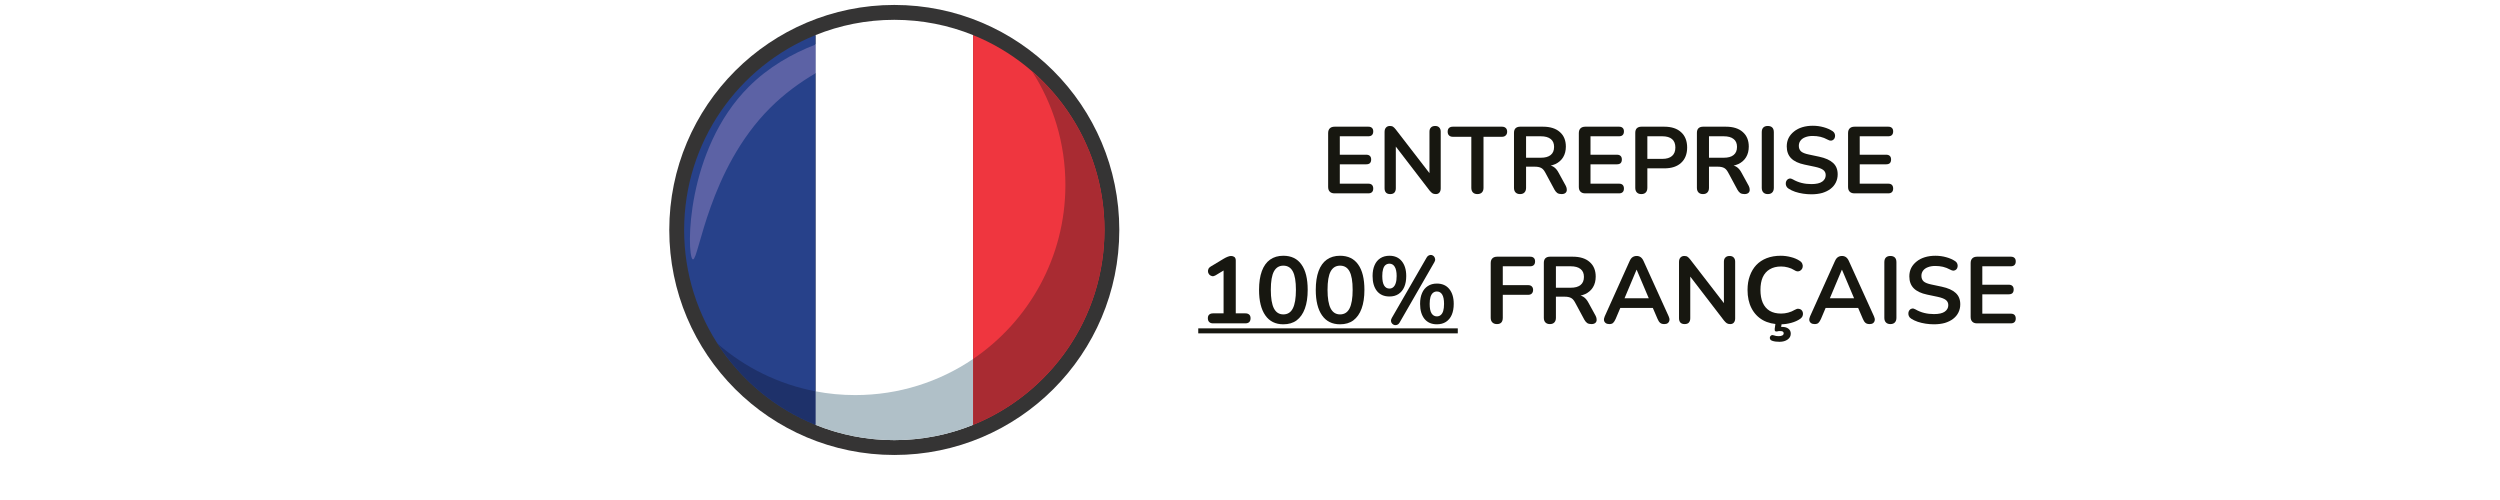 <svg version="1.2" preserveAspectRatio="xMidYMid meet" height="100" viewBox="0 0 375 75" zoomAndPan="magnify" width="500" xmlns:xlink="http://www.w3.org/1999/xlink" xmlns="http://www.w3.org/2000/svg"><defs><clipPath id="8e6e1cab15"><path d="M 100.383 0.734 L 167.883 0.734 L 167.883 68.234 L 100.383 68.234 Z M 100.383 0.734"></path></clipPath></defs><g id="48a7be1852"><rect style="fill:#ffffff;fill-opacity:1;stroke:none;" height="75" y="0" width="375" x="0"></rect><rect style="fill:#ffffff;fill-opacity:1;stroke:none;" height="75" y="0" width="375" x="0"></rect><g style="fill:#171710;fill-opacity:1;"><g transform="translate(198.127, 29.004)"><path d="M 2.062 0 C 1.75 0 1.508 -0.082 1.344 -0.25 C 1.176 -0.414 1.094 -0.656 1.094 -0.969 L 1.094 -9.031 C 1.094 -9.344 1.176 -9.582 1.344 -9.75 C 1.508 -9.914 1.75 -10 2.062 -10 L 7.125 -10 C 7.363 -10 7.547 -9.938 7.672 -9.812 C 7.797 -9.695 7.859 -9.523 7.859 -9.297 C 7.859 -9.055 7.797 -8.875 7.672 -8.75 C 7.547 -8.625 7.363 -8.562 7.125 -8.562 L 2.844 -8.562 L 2.844 -5.797 L 6.812 -5.797 C 7.051 -5.797 7.234 -5.734 7.359 -5.609 C 7.484 -5.492 7.547 -5.316 7.547 -5.078 C 7.547 -4.836 7.484 -4.656 7.359 -4.531 C 7.234 -4.414 7.051 -4.359 6.812 -4.359 L 2.844 -4.359 L 2.844 -1.453 L 7.125 -1.453 C 7.363 -1.453 7.547 -1.391 7.672 -1.266 C 7.797 -1.141 7.859 -0.957 7.859 -0.719 C 7.859 -0.488 7.797 -0.312 7.672 -0.188 C 7.547 -0.062 7.363 0 7.125 0 Z M 2.062 0" style="stroke:none"></path></g></g><g style="fill:#171710;fill-opacity:1;"><g transform="translate(206.592, 29.004)"><path d="M 1.938 0.109 C 1.664 0.109 1.457 0.035 1.312 -0.109 C 1.164 -0.266 1.094 -0.484 1.094 -0.766 L 1.094 -9.203 C 1.094 -9.492 1.164 -9.719 1.312 -9.875 C 1.457 -10.031 1.648 -10.109 1.891 -10.109 C 2.109 -10.109 2.27 -10.066 2.375 -9.984 C 2.488 -9.91 2.617 -9.781 2.766 -9.594 L 8.203 -2.547 L 7.828 -2.547 L 7.828 -9.25 C 7.828 -9.52 7.898 -9.727 8.047 -9.875 C 8.191 -10.031 8.406 -10.109 8.688 -10.109 C 8.957 -10.109 9.16 -10.031 9.297 -9.875 C 9.441 -9.727 9.516 -9.52 9.516 -9.25 L 9.516 -0.734 C 9.516 -0.473 9.445 -0.266 9.312 -0.109 C 9.188 0.035 9.008 0.109 8.781 0.109 C 8.562 0.109 8.391 0.066 8.266 -0.016 C 8.141 -0.098 8 -0.234 7.844 -0.422 L 2.422 -7.484 L 2.781 -7.484 L 2.781 -0.766 C 2.781 -0.484 2.707 -0.266 2.562 -0.109 C 2.426 0.035 2.219 0.109 1.938 0.109 Z M 1.938 0.109" style="stroke:none"></path></g></g><g style="fill:#171710;fill-opacity:1;"><g transform="translate(217.198, 29.004)"><path d="M 4.406 0.109 C 4.113 0.109 3.891 0.023 3.734 -0.141 C 3.578 -0.305 3.5 -0.535 3.5 -0.828 L 3.5 -8.484 L 0.734 -8.484 C 0.492 -8.484 0.301 -8.551 0.156 -8.688 C 0.02 -8.82 -0.047 -9.008 -0.047 -9.25 C -0.047 -9.5 0.02 -9.688 0.156 -9.812 C 0.301 -9.938 0.492 -10 0.734 -10 L 8.094 -10 C 8.332 -10 8.52 -9.938 8.656 -9.812 C 8.801 -9.688 8.875 -9.5 8.875 -9.25 C 8.875 -9.008 8.801 -8.82 8.656 -8.688 C 8.52 -8.551 8.332 -8.484 8.094 -8.484 L 5.328 -8.484 L 5.328 -0.828 C 5.328 -0.535 5.25 -0.305 5.094 -0.141 C 4.938 0.023 4.707 0.109 4.406 0.109 Z M 4.406 0.109" style="stroke:none"></path></g></g><g style="fill:#171710;fill-opacity:1;"><g transform="translate(226.004, 29.004)"><path d="M 2 0.109 C 1.707 0.109 1.484 0.023 1.328 -0.141 C 1.172 -0.305 1.094 -0.535 1.094 -0.828 L 1.094 -9.078 C 1.094 -9.379 1.172 -9.609 1.328 -9.766 C 1.492 -9.922 1.723 -10 2.016 -10 L 5.438 -10 C 6.531 -10 7.375 -9.734 7.969 -9.203 C 8.57 -8.68 8.875 -7.953 8.875 -7.016 C 8.875 -6.398 8.738 -5.867 8.469 -5.422 C 8.195 -4.973 7.805 -4.629 7.297 -4.391 C 6.785 -4.16 6.164 -4.047 5.438 -4.047 L 5.562 -4.25 L 6.031 -4.25 C 6.414 -4.25 6.754 -4.156 7.047 -3.969 C 7.336 -3.781 7.586 -3.484 7.797 -3.078 L 8.875 -1.109 C 8.977 -0.91 9.023 -0.711 9.016 -0.516 C 9.016 -0.328 8.945 -0.176 8.812 -0.062 C 8.676 0.051 8.484 0.109 8.234 0.109 C 7.973 0.109 7.758 0.055 7.594 -0.047 C 7.438 -0.16 7.297 -0.328 7.172 -0.547 L 5.75 -3.188 C 5.57 -3.508 5.367 -3.723 5.141 -3.828 C 4.91 -3.941 4.613 -4 4.25 -4 L 2.906 -4 L 2.906 -0.828 C 2.906 -0.535 2.828 -0.305 2.672 -0.141 C 2.523 0.023 2.301 0.109 2 0.109 Z M 2.906 -5.344 L 5.125 -5.344 C 5.77 -5.344 6.258 -5.477 6.594 -5.75 C 6.938 -6.02 7.109 -6.426 7.109 -6.969 C 7.109 -7.5 6.938 -7.895 6.594 -8.156 C 6.258 -8.426 5.77 -8.562 5.125 -8.562 L 2.906 -8.562 Z M 2.906 -5.344" style="stroke:none"></path></g></g><g style="fill:#171710;fill-opacity:1;"><g transform="translate(235.731, 29.004)"><path d="M 2.062 0 C 1.75 0 1.508 -0.082 1.344 -0.25 C 1.176 -0.414 1.094 -0.656 1.094 -0.969 L 1.094 -9.031 C 1.094 -9.344 1.176 -9.582 1.344 -9.75 C 1.508 -9.914 1.75 -10 2.062 -10 L 7.125 -10 C 7.363 -10 7.547 -9.938 7.672 -9.812 C 7.797 -9.695 7.859 -9.523 7.859 -9.297 C 7.859 -9.055 7.797 -8.875 7.672 -8.75 C 7.547 -8.625 7.363 -8.562 7.125 -8.562 L 2.844 -8.562 L 2.844 -5.797 L 6.812 -5.797 C 7.051 -5.797 7.234 -5.734 7.359 -5.609 C 7.484 -5.492 7.547 -5.316 7.547 -5.078 C 7.547 -4.836 7.484 -4.656 7.359 -4.531 C 7.234 -4.414 7.051 -4.359 6.812 -4.359 L 2.844 -4.359 L 2.844 -1.453 L 7.125 -1.453 C 7.363 -1.453 7.547 -1.391 7.672 -1.266 C 7.797 -1.141 7.859 -0.957 7.859 -0.719 C 7.859 -0.488 7.797 -0.312 7.672 -0.188 C 7.547 -0.062 7.363 0 7.125 0 Z M 2.062 0" style="stroke:none"></path></g></g><g style="fill:#171710;fill-opacity:1;"><g transform="translate(244.197, 29.004)"><path d="M 2 0.109 C 1.707 0.109 1.484 0.023 1.328 -0.141 C 1.172 -0.305 1.094 -0.535 1.094 -0.828 L 1.094 -9.078 C 1.094 -9.379 1.172 -9.609 1.328 -9.766 C 1.492 -9.922 1.723 -10 2.016 -10 L 5.438 -10 C 6.531 -10 7.375 -9.723 7.969 -9.172 C 8.57 -8.629 8.875 -7.863 8.875 -6.875 C 8.875 -5.895 8.57 -5.129 7.969 -4.578 C 7.375 -4.023 6.531 -3.75 5.438 -3.75 L 2.906 -3.75 L 2.906 -0.828 C 2.906 -0.535 2.828 -0.305 2.672 -0.141 C 2.523 0.023 2.301 0.109 2 0.109 Z M 2.906 -5.172 L 5.156 -5.172 C 5.789 -5.172 6.273 -5.316 6.609 -5.609 C 6.941 -5.898 7.109 -6.32 7.109 -6.875 C 7.109 -7.438 6.941 -7.859 6.609 -8.141 C 6.273 -8.422 5.789 -8.562 5.156 -8.562 L 2.906 -8.562 Z M 2.906 -5.172" style="stroke:none"></path></g></g><g style="fill:#171710;fill-opacity:1;"><g transform="translate(253.442, 29.004)"><path d="M 2 0.109 C 1.707 0.109 1.484 0.023 1.328 -0.141 C 1.172 -0.305 1.094 -0.535 1.094 -0.828 L 1.094 -9.078 C 1.094 -9.379 1.172 -9.609 1.328 -9.766 C 1.492 -9.922 1.723 -10 2.016 -10 L 5.438 -10 C 6.531 -10 7.375 -9.734 7.969 -9.203 C 8.57 -8.68 8.875 -7.953 8.875 -7.016 C 8.875 -6.398 8.738 -5.867 8.469 -5.422 C 8.195 -4.973 7.805 -4.629 7.297 -4.391 C 6.785 -4.16 6.164 -4.047 5.438 -4.047 L 5.562 -4.25 L 6.031 -4.25 C 6.414 -4.25 6.754 -4.156 7.047 -3.969 C 7.336 -3.781 7.586 -3.484 7.797 -3.078 L 8.875 -1.109 C 8.977 -0.91 9.023 -0.711 9.016 -0.516 C 9.016 -0.328 8.945 -0.176 8.812 -0.062 C 8.676 0.051 8.484 0.109 8.234 0.109 C 7.973 0.109 7.758 0.055 7.594 -0.047 C 7.438 -0.16 7.297 -0.328 7.172 -0.547 L 5.75 -3.188 C 5.57 -3.508 5.367 -3.723 5.141 -3.828 C 4.91 -3.941 4.613 -4 4.25 -4 L 2.906 -4 L 2.906 -0.828 C 2.906 -0.535 2.828 -0.305 2.672 -0.141 C 2.523 0.023 2.301 0.109 2 0.109 Z M 2.906 -5.344 L 5.125 -5.344 C 5.77 -5.344 6.258 -5.477 6.594 -5.75 C 6.938 -6.02 7.109 -6.426 7.109 -6.969 C 7.109 -7.5 6.938 -7.895 6.594 -8.156 C 6.258 -8.426 5.77 -8.562 5.125 -8.562 L 2.906 -8.562 Z M 2.906 -5.344" style="stroke:none"></path></g></g><g style="fill:#171710;fill-opacity:1;"><g transform="translate(263.169, 29.004)"><path d="M 2 0.109 C 1.707 0.109 1.484 0.023 1.328 -0.141 C 1.172 -0.305 1.094 -0.535 1.094 -0.828 L 1.094 -9.172 C 1.094 -9.484 1.172 -9.719 1.328 -9.875 C 1.484 -10.031 1.707 -10.109 2 -10.109 C 2.289 -10.109 2.516 -10.031 2.672 -9.875 C 2.828 -9.719 2.906 -9.484 2.906 -9.172 L 2.906 -0.828 C 2.906 -0.535 2.828 -0.305 2.672 -0.141 C 2.523 0.023 2.301 0.109 2 0.109 Z M 2 0.109" style="stroke:none"></path></g></g><g style="fill:#171710;fill-opacity:1;"><g transform="translate(267.168, 29.004)"><path d="M 4.547 0.141 C 4.129 0.141 3.711 0.109 3.297 0.047 C 2.879 -0.016 2.484 -0.109 2.109 -0.234 C 1.742 -0.359 1.414 -0.516 1.125 -0.703 C 0.945 -0.816 0.828 -0.953 0.766 -1.109 C 0.703 -1.273 0.68 -1.438 0.703 -1.594 C 0.723 -1.75 0.781 -1.883 0.875 -2 C 0.977 -2.125 1.102 -2.195 1.25 -2.219 C 1.406 -2.25 1.578 -2.207 1.766 -2.094 C 2.18 -1.852 2.617 -1.676 3.078 -1.562 C 3.547 -1.445 4.035 -1.391 4.547 -1.391 C 5.285 -1.391 5.828 -1.516 6.172 -1.766 C 6.516 -2.016 6.688 -2.336 6.688 -2.734 C 6.688 -3.066 6.562 -3.328 6.312 -3.516 C 6.07 -3.703 5.66 -3.859 5.078 -3.984 L 3.516 -4.312 C 2.617 -4.5 1.945 -4.816 1.5 -5.266 C 1.062 -5.711 0.844 -6.305 0.844 -7.047 C 0.844 -7.516 0.938 -7.938 1.125 -8.312 C 1.32 -8.688 1.594 -9.008 1.938 -9.281 C 2.281 -9.562 2.691 -9.773 3.172 -9.922 C 3.648 -10.066 4.176 -10.141 4.75 -10.141 C 5.32 -10.141 5.863 -10.066 6.375 -9.922 C 6.883 -9.785 7.344 -9.582 7.75 -9.312 C 7.895 -9.207 7.992 -9.078 8.047 -8.922 C 8.098 -8.773 8.109 -8.625 8.078 -8.469 C 8.055 -8.32 7.992 -8.195 7.891 -8.094 C 7.785 -7.988 7.656 -7.926 7.5 -7.906 C 7.344 -7.895 7.164 -7.945 6.969 -8.062 C 6.613 -8.258 6.254 -8.398 5.891 -8.484 C 5.535 -8.566 5.148 -8.609 4.734 -8.609 C 4.305 -8.609 3.938 -8.547 3.625 -8.422 C 3.312 -8.305 3.07 -8.133 2.906 -7.906 C 2.738 -7.688 2.656 -7.426 2.656 -7.125 C 2.656 -6.781 2.766 -6.504 2.984 -6.297 C 3.211 -6.098 3.602 -5.941 4.156 -5.828 L 5.703 -5.5 C 6.641 -5.301 7.336 -4.988 7.797 -4.562 C 8.254 -4.145 8.484 -3.578 8.484 -2.859 C 8.484 -2.41 8.391 -2 8.203 -1.625 C 8.023 -1.258 7.758 -0.941 7.406 -0.672 C 7.062 -0.41 6.648 -0.207 6.172 -0.062 C 5.691 0.07 5.148 0.141 4.547 0.141 Z M 4.547 0.141" style="stroke:none"></path></g></g><g style="fill:#171710;fill-opacity:1;"><g transform="translate(276.115, 29.004)"><path d="M 2.062 0 C 1.75 0 1.508 -0.082 1.344 -0.25 C 1.176 -0.414 1.094 -0.656 1.094 -0.969 L 1.094 -9.031 C 1.094 -9.344 1.176 -9.582 1.344 -9.75 C 1.508 -9.914 1.75 -10 2.062 -10 L 7.125 -10 C 7.363 -10 7.547 -9.938 7.672 -9.812 C 7.797 -9.695 7.859 -9.523 7.859 -9.297 C 7.859 -9.055 7.797 -8.875 7.672 -8.75 C 7.547 -8.625 7.363 -8.562 7.125 -8.562 L 2.844 -8.562 L 2.844 -5.797 L 6.812 -5.797 C 7.051 -5.797 7.234 -5.734 7.359 -5.609 C 7.484 -5.492 7.547 -5.316 7.547 -5.078 C 7.547 -4.836 7.484 -4.656 7.359 -4.531 C 7.234 -4.414 7.051 -4.359 6.812 -4.359 L 2.844 -4.359 L 2.844 -1.453 L 7.125 -1.453 C 7.363 -1.453 7.547 -1.391 7.672 -1.266 C 7.797 -1.141 7.859 -0.957 7.859 -0.719 C 7.859 -0.488 7.797 -0.312 7.672 -0.188 C 7.547 -0.062 7.363 0 7.125 0 Z M 2.062 0" style="stroke:none"></path></g></g><g style="fill:#171710;fill-opacity:1;"><g transform="translate(284.588, 29.004)"><path d="" style="stroke:none"></path></g></g><path d="M 179.738 49.254 L 218.668 49.254 L 218.668 50.004 L 179.738 50.004 Z M 179.738 49.254" style="stroke:none;fill-rule:nonzero;fill:#171710;fill-opacity:1;"></path><g style="fill:#171710;fill-opacity:1;"><g transform="translate(179.74, 48.504)"><path d="M 2.219 0 C 1.969 0 1.773 -0.066 1.641 -0.203 C 1.504 -0.336 1.438 -0.523 1.438 -0.766 C 1.438 -1.016 1.504 -1.195 1.641 -1.312 C 1.773 -1.438 1.969 -1.5 2.219 -1.5 L 3.797 -1.5 L 3.797 -8.469 L 4.688 -8.469 L 2.594 -7.203 C 2.414 -7.098 2.25 -7.055 2.094 -7.078 C 1.938 -7.109 1.801 -7.176 1.688 -7.281 C 1.582 -7.395 1.508 -7.523 1.469 -7.672 C 1.438 -7.828 1.453 -7.984 1.516 -8.141 C 1.578 -8.297 1.695 -8.426 1.875 -8.531 L 3.828 -9.703 C 4.016 -9.816 4.203 -9.91 4.391 -9.984 C 4.586 -10.066 4.766 -10.109 4.922 -10.109 C 5.117 -10.109 5.285 -10.055 5.422 -9.953 C 5.555 -9.848 5.625 -9.672 5.625 -9.422 L 5.625 -1.5 L 7.062 -1.5 C 7.312 -1.5 7.504 -1.438 7.641 -1.312 C 7.773 -1.195 7.844 -1.016 7.844 -0.766 C 7.844 -0.516 7.773 -0.32 7.641 -0.188 C 7.504 -0.062 7.312 0 7.062 0 Z M 2.219 0" style="stroke:none"></path></g></g><g style="fill:#171710;fill-opacity:1;"><g transform="translate(188.248, 48.504)"><path d="M 4.25 0.141 C 3.07 0.141 2.172 -0.305 1.547 -1.203 C 0.922 -2.098 0.609 -3.367 0.609 -5.016 C 0.609 -6.141 0.75 -7.082 1.031 -7.844 C 1.312 -8.602 1.723 -9.176 2.266 -9.562 C 2.805 -9.945 3.469 -10.141 4.25 -10.141 C 5.445 -10.141 6.352 -9.703 6.969 -8.828 C 7.594 -7.961 7.906 -6.695 7.906 -5.031 C 7.906 -3.926 7.766 -2.988 7.484 -2.219 C 7.203 -1.445 6.789 -0.859 6.25 -0.453 C 5.719 -0.055 5.051 0.141 4.25 0.141 Z M 4.25 -1.344 C 4.895 -1.344 5.367 -1.641 5.672 -2.234 C 5.984 -2.836 6.141 -3.77 6.141 -5.031 C 6.141 -6.301 5.984 -7.223 5.672 -7.797 C 5.367 -8.367 4.895 -8.656 4.25 -8.656 C 3.625 -8.656 3.156 -8.367 2.844 -7.797 C 2.531 -7.223 2.375 -6.301 2.375 -5.031 C 2.375 -3.77 2.531 -2.836 2.844 -2.234 C 3.156 -1.641 3.625 -1.344 4.25 -1.344 Z M 4.25 -1.344" style="stroke:none"></path></g></g><g style="fill:#171710;fill-opacity:1;"><g transform="translate(196.756, 48.504)"><path d="M 4.25 0.141 C 3.07 0.141 2.172 -0.305 1.547 -1.203 C 0.922 -2.098 0.609 -3.367 0.609 -5.016 C 0.609 -6.141 0.75 -7.082 1.031 -7.844 C 1.312 -8.602 1.723 -9.176 2.266 -9.562 C 2.805 -9.945 3.469 -10.141 4.25 -10.141 C 5.445 -10.141 6.352 -9.703 6.969 -8.828 C 7.594 -7.961 7.906 -6.695 7.906 -5.031 C 7.906 -3.926 7.766 -2.988 7.484 -2.219 C 7.203 -1.445 6.789 -0.859 6.25 -0.453 C 5.719 -0.055 5.051 0.141 4.25 0.141 Z M 4.25 -1.344 C 4.895 -1.344 5.367 -1.641 5.672 -2.234 C 5.984 -2.836 6.141 -3.77 6.141 -5.031 C 6.141 -6.301 5.984 -7.223 5.672 -7.797 C 5.367 -8.367 4.895 -8.656 4.25 -8.656 C 3.625 -8.656 3.156 -8.367 2.844 -7.797 C 2.531 -7.223 2.375 -6.301 2.375 -5.031 C 2.375 -3.77 2.531 -2.836 2.844 -2.234 C 3.156 -1.641 3.625 -1.344 4.25 -1.344 Z M 4.25 -1.344" style="stroke:none"></path></g></g><g style="fill:#171710;fill-opacity:1;"><g transform="translate(205.263, 48.504)"><path d="M 4.672 -0.109 C 4.578 0.055 4.457 0.164 4.312 0.219 C 4.176 0.27 4.039 0.281 3.906 0.25 C 3.77 0.219 3.656 0.148 3.562 0.047 C 3.469 -0.047 3.41 -0.164 3.391 -0.312 C 3.367 -0.469 3.406 -0.629 3.5 -0.797 L 8.734 -9.875 C 8.828 -10.039 8.941 -10.148 9.078 -10.203 C 9.223 -10.266 9.359 -10.281 9.484 -10.25 C 9.617 -10.219 9.734 -10.148 9.828 -10.047 C 9.922 -9.941 9.977 -9.816 10 -9.672 C 10.031 -9.523 10 -9.367 9.906 -9.203 Z M 3.156 -4.031 C 2.352 -4.031 1.727 -4.301 1.281 -4.844 C 0.844 -5.395 0.625 -6.145 0.625 -7.094 C 0.625 -7.727 0.723 -8.27 0.922 -8.719 C 1.117 -9.176 1.406 -9.523 1.781 -9.766 C 2.164 -10.016 2.625 -10.141 3.156 -10.141 C 3.945 -10.141 4.562 -9.867 5 -9.328 C 5.445 -8.785 5.672 -8.039 5.672 -7.094 C 5.672 -6.457 5.57 -5.91 5.375 -5.453 C 5.176 -4.992 4.883 -4.641 4.5 -4.391 C 4.125 -4.148 3.676 -4.031 3.156 -4.031 Z M 3.156 -5.219 C 3.375 -5.219 3.562 -5.285 3.719 -5.422 C 3.883 -5.555 4.008 -5.758 4.094 -6.031 C 4.188 -6.312 4.234 -6.664 4.234 -7.094 C 4.234 -7.727 4.133 -8.195 3.938 -8.5 C 3.75 -8.801 3.488 -8.953 3.156 -8.953 C 2.926 -8.953 2.727 -8.883 2.562 -8.75 C 2.406 -8.625 2.285 -8.422 2.203 -8.141 C 2.117 -7.867 2.078 -7.52 2.078 -7.094 C 2.078 -6.445 2.172 -5.973 2.359 -5.672 C 2.547 -5.367 2.812 -5.219 3.156 -5.219 Z M 10.266 0.141 C 9.473 0.141 8.852 -0.129 8.406 -0.672 C 7.969 -1.223 7.75 -1.973 7.75 -2.922 C 7.75 -3.555 7.848 -4.098 8.047 -4.547 C 8.242 -5.004 8.531 -5.352 8.906 -5.594 C 9.289 -5.844 9.742 -5.969 10.266 -5.969 C 11.066 -5.969 11.688 -5.695 12.125 -5.156 C 12.57 -4.613 12.797 -3.867 12.797 -2.922 C 12.797 -2.285 12.695 -1.738 12.5 -1.281 C 12.301 -0.82 12.008 -0.469 11.625 -0.219 C 11.25 0.02 10.797 0.141 10.266 0.141 Z M 10.266 -1.047 C 10.492 -1.047 10.688 -1.113 10.844 -1.25 C 11.008 -1.383 11.133 -1.586 11.219 -1.859 C 11.301 -2.141 11.344 -2.492 11.344 -2.922 C 11.344 -3.555 11.25 -4.023 11.062 -4.328 C 10.875 -4.629 10.609 -4.781 10.266 -4.781 C 10.047 -4.781 9.852 -4.711 9.688 -4.578 C 9.531 -4.453 9.406 -4.25 9.312 -3.969 C 9.227 -3.695 9.188 -3.348 9.188 -2.922 C 9.188 -2.273 9.281 -1.801 9.469 -1.5 C 9.664 -1.195 9.93 -1.047 10.266 -1.047 Z M 10.266 -1.047" style="stroke:none"></path></g></g><g style="fill:#171710;fill-opacity:1;"><g transform="translate(218.67, 48.504)"><path d="" style="stroke:none"></path></g></g><g style="fill:#171710;fill-opacity:1;"><g transform="translate(222.512, 48.504)"><path d="M 2.031 0.109 C 1.738 0.109 1.508 0.023 1.344 -0.141 C 1.176 -0.305 1.094 -0.539 1.094 -0.844 L 1.094 -9.031 C 1.094 -9.344 1.176 -9.582 1.344 -9.75 C 1.508 -9.914 1.75 -10 2.062 -10 L 7.016 -10 C 7.254 -10 7.438 -9.938 7.562 -9.812 C 7.688 -9.695 7.75 -9.523 7.75 -9.297 C 7.75 -9.055 7.688 -8.875 7.562 -8.75 C 7.438 -8.625 7.254 -8.562 7.016 -8.562 L 2.906 -8.562 L 2.906 -5.734 L 6.703 -5.734 C 6.941 -5.734 7.125 -5.672 7.25 -5.547 C 7.383 -5.422 7.453 -5.242 7.453 -5.016 C 7.453 -4.785 7.383 -4.602 7.25 -4.469 C 7.125 -4.344 6.941 -4.281 6.703 -4.281 L 2.906 -4.281 L 2.906 -0.844 C 2.906 -0.207 2.613 0.109 2.031 0.109 Z M 2.031 0.109" style="stroke:none"></path></g></g><g style="fill:#171710;fill-opacity:1;"><g transform="translate(230.481, 48.504)"><path d="M 2 0.109 C 1.707 0.109 1.484 0.023 1.328 -0.141 C 1.172 -0.305 1.094 -0.535 1.094 -0.828 L 1.094 -9.078 C 1.094 -9.379 1.172 -9.609 1.328 -9.766 C 1.492 -9.922 1.723 -10 2.016 -10 L 5.438 -10 C 6.531 -10 7.375 -9.734 7.969 -9.203 C 8.57 -8.68 8.875 -7.953 8.875 -7.016 C 8.875 -6.398 8.738 -5.867 8.469 -5.422 C 8.195 -4.973 7.805 -4.629 7.297 -4.391 C 6.785 -4.16 6.164 -4.047 5.438 -4.047 L 5.562 -4.25 L 6.031 -4.25 C 6.414 -4.25 6.754 -4.156 7.047 -3.969 C 7.336 -3.781 7.586 -3.484 7.797 -3.078 L 8.875 -1.109 C 8.977 -0.91 9.023 -0.711 9.016 -0.516 C 9.016 -0.328 8.945 -0.176 8.812 -0.062 C 8.676 0.051 8.484 0.109 8.234 0.109 C 7.973 0.109 7.758 0.055 7.594 -0.047 C 7.438 -0.16 7.297 -0.328 7.172 -0.547 L 5.75 -3.188 C 5.57 -3.508 5.367 -3.723 5.141 -3.828 C 4.91 -3.941 4.613 -4 4.25 -4 L 2.906 -4 L 2.906 -0.828 C 2.906 -0.535 2.828 -0.305 2.672 -0.141 C 2.523 0.023 2.301 0.109 2 0.109 Z M 2.906 -5.344 L 5.125 -5.344 C 5.77 -5.344 6.258 -5.477 6.594 -5.75 C 6.938 -6.02 7.109 -6.426 7.109 -6.969 C 7.109 -7.5 6.938 -7.895 6.594 -8.156 C 6.258 -8.426 5.77 -8.562 5.125 -8.562 L 2.906 -8.562 Z M 2.906 -5.344" style="stroke:none"></path></g></g><g style="fill:#171710;fill-opacity:1;"><g transform="translate(240.209, 48.504)"><path d="M 1.188 0.109 C 0.957 0.109 0.773 0.055 0.641 -0.047 C 0.504 -0.148 0.422 -0.285 0.391 -0.453 C 0.367 -0.629 0.406 -0.828 0.5 -1.047 L 4.234 -9.344 C 4.359 -9.625 4.508 -9.82 4.688 -9.938 C 4.863 -10.051 5.066 -10.109 5.297 -10.109 C 5.516 -10.109 5.707 -10.051 5.875 -9.938 C 6.051 -9.82 6.203 -9.625 6.328 -9.344 L 10.094 -1.047 C 10.195 -0.828 10.234 -0.629 10.203 -0.453 C 10.172 -0.273 10.086 -0.133 9.953 -0.031 C 9.828 0.062 9.656 0.109 9.438 0.109 C 9.164 0.109 8.957 0.047 8.812 -0.078 C 8.664 -0.203 8.535 -0.398 8.422 -0.672 L 7.5 -2.812 L 8.266 -2.312 L 2.281 -2.312 L 3.047 -2.812 L 2.141 -0.672 C 2.016 -0.391 1.883 -0.188 1.75 -0.062 C 1.625 0.051 1.438 0.109 1.188 0.109 Z M 5.266 -8.031 L 3.281 -3.312 L 2.906 -3.766 L 7.641 -3.766 L 7.297 -3.312 L 5.297 -8.031 Z M 5.266 -8.031" style="stroke:none"></path></g></g><g style="fill:#171710;fill-opacity:1;"><g transform="translate(250.758, 48.504)"><path d="M 1.938 0.109 C 1.664 0.109 1.457 0.035 1.312 -0.109 C 1.164 -0.266 1.094 -0.484 1.094 -0.766 L 1.094 -9.203 C 1.094 -9.492 1.164 -9.719 1.312 -9.875 C 1.457 -10.031 1.648 -10.109 1.891 -10.109 C 2.109 -10.109 2.27 -10.066 2.375 -9.984 C 2.488 -9.91 2.617 -9.781 2.766 -9.594 L 8.203 -2.547 L 7.828 -2.547 L 7.828 -9.25 C 7.828 -9.52 7.898 -9.727 8.047 -9.875 C 8.191 -10.031 8.406 -10.109 8.688 -10.109 C 8.957 -10.109 9.16 -10.031 9.297 -9.875 C 9.441 -9.727 9.516 -9.52 9.516 -9.25 L 9.516 -0.734 C 9.516 -0.473 9.445 -0.266 9.312 -0.109 C 9.188 0.035 9.008 0.109 8.781 0.109 C 8.562 0.109 8.391 0.066 8.266 -0.016 C 8.141 -0.098 8 -0.234 7.844 -0.422 L 2.422 -7.484 L 2.781 -7.484 L 2.781 -0.766 C 2.781 -0.484 2.707 -0.266 2.562 -0.109 C 2.426 0.035 2.219 0.109 1.938 0.109 Z M 1.938 0.109" style="stroke:none"></path></g></g><g style="fill:#171710;fill-opacity:1;"><g transform="translate(261.365, 48.504)"><path d="M 5.75 0.141 C 4.707 0.141 3.812 -0.066 3.062 -0.484 C 2.32 -0.91 1.754 -1.508 1.359 -2.281 C 0.961 -3.051 0.766 -3.961 0.766 -5.016 C 0.766 -5.797 0.879 -6.5 1.109 -7.125 C 1.336 -7.758 1.66 -8.301 2.078 -8.75 C 2.504 -9.195 3.023 -9.539 3.641 -9.781 C 4.266 -10.02 4.969 -10.141 5.75 -10.141 C 6.27 -10.141 6.781 -10.07 7.281 -9.938 C 7.781 -9.812 8.219 -9.625 8.594 -9.375 C 8.789 -9.25 8.922 -9.098 8.984 -8.922 C 9.055 -8.754 9.07 -8.586 9.031 -8.422 C 9 -8.254 8.922 -8.113 8.797 -8 C 8.68 -7.883 8.535 -7.816 8.359 -7.797 C 8.18 -7.785 7.988 -7.848 7.781 -7.984 C 7.488 -8.172 7.172 -8.305 6.828 -8.391 C 6.492 -8.484 6.148 -8.531 5.797 -8.531 C 5.129 -8.531 4.562 -8.391 4.094 -8.109 C 3.633 -7.836 3.285 -7.441 3.047 -6.922 C 2.816 -6.398 2.703 -5.766 2.703 -5.016 C 2.703 -4.266 2.816 -3.625 3.047 -3.094 C 3.285 -2.562 3.633 -2.156 4.094 -1.875 C 4.562 -1.602 5.129 -1.469 5.797 -1.469 C 6.16 -1.469 6.516 -1.516 6.859 -1.609 C 7.211 -1.703 7.547 -1.844 7.859 -2.031 C 8.066 -2.156 8.254 -2.207 8.422 -2.188 C 8.586 -2.176 8.727 -2.117 8.844 -2.016 C 8.957 -1.91 9.031 -1.781 9.062 -1.625 C 9.102 -1.469 9.094 -1.305 9.031 -1.141 C 8.977 -0.973 8.867 -0.828 8.703 -0.703 C 8.316 -0.43 7.859 -0.223 7.328 -0.078 C 6.805 0.066 6.281 0.141 5.75 0.141 Z M 5.562 2.766 C 5.383 2.766 5.195 2.754 5 2.734 C 4.801 2.711 4.617 2.672 4.453 2.609 C 4.305 2.566 4.207 2.488 4.156 2.375 C 4.102 2.27 4.094 2.16 4.125 2.047 C 4.164 1.941 4.234 1.859 4.328 1.797 C 4.43 1.742 4.555 1.742 4.703 1.797 C 4.816 1.836 4.93 1.867 5.047 1.891 C 5.16 1.91 5.285 1.922 5.422 1.922 C 5.66 1.922 5.848 1.883 5.984 1.812 C 6.117 1.738 6.188 1.629 6.188 1.484 C 6.188 1.379 6.145 1.297 6.062 1.234 C 5.977 1.18 5.844 1.156 5.656 1.156 C 5.594 1.156 5.523 1.156 5.453 1.156 C 5.379 1.164 5.305 1.18 5.234 1.203 C 5.172 1.223 5.113 1.227 5.062 1.219 C 5.008 1.219 4.957 1.195 4.906 1.156 C 4.875 1.125 4.852 1.078 4.844 1.016 C 4.832 0.961 4.832 0.891 4.844 0.797 L 5 -0.281 L 5.938 -0.281 L 5.766 0.797 L 5.312 0.641 C 5.414 0.598 5.523 0.566 5.641 0.547 C 5.754 0.535 5.859 0.531 5.953 0.531 C 6.348 0.531 6.66 0.617 6.891 0.797 C 7.129 0.973 7.25 1.223 7.25 1.547 C 7.25 1.91 7.094 2.203 6.781 2.422 C 6.469 2.648 6.062 2.766 5.562 2.766 Z M 5.562 2.766" style="stroke:none"></path></g></g><g style="fill:#171710;fill-opacity:1;"><g transform="translate(271.007, 48.504)"><path d="M 1.188 0.109 C 0.957 0.109 0.773 0.055 0.641 -0.047 C 0.504 -0.148 0.422 -0.285 0.391 -0.453 C 0.367 -0.629 0.406 -0.828 0.5 -1.047 L 4.234 -9.344 C 4.359 -9.625 4.508 -9.82 4.688 -9.938 C 4.863 -10.051 5.066 -10.109 5.297 -10.109 C 5.516 -10.109 5.707 -10.051 5.875 -9.938 C 6.051 -9.82 6.203 -9.625 6.328 -9.344 L 10.094 -1.047 C 10.195 -0.828 10.234 -0.629 10.203 -0.453 C 10.172 -0.273 10.086 -0.133 9.953 -0.031 C 9.828 0.062 9.656 0.109 9.438 0.109 C 9.164 0.109 8.957 0.047 8.812 -0.078 C 8.664 -0.203 8.535 -0.398 8.422 -0.672 L 7.5 -2.812 L 8.266 -2.312 L 2.281 -2.312 L 3.047 -2.812 L 2.141 -0.672 C 2.016 -0.391 1.883 -0.188 1.75 -0.062 C 1.625 0.051 1.438 0.109 1.188 0.109 Z M 5.266 -8.031 L 3.281 -3.312 L 2.906 -3.766 L 7.641 -3.766 L 7.297 -3.312 L 5.297 -8.031 Z M 5.266 -8.031" style="stroke:none"></path></g></g><g style="fill:#171710;fill-opacity:1;"><g transform="translate(281.557, 48.504)"><path d="M 2 0.109 C 1.707 0.109 1.484 0.023 1.328 -0.141 C 1.172 -0.305 1.094 -0.535 1.094 -0.828 L 1.094 -9.172 C 1.094 -9.484 1.172 -9.719 1.328 -9.875 C 1.484 -10.031 1.707 -10.109 2 -10.109 C 2.289 -10.109 2.516 -10.031 2.672 -9.875 C 2.828 -9.719 2.906 -9.484 2.906 -9.172 L 2.906 -0.828 C 2.906 -0.535 2.828 -0.305 2.672 -0.141 C 2.523 0.023 2.301 0.109 2 0.109 Z M 2 0.109" style="stroke:none"></path></g></g><g style="fill:#171710;fill-opacity:1;"><g transform="translate(285.556, 48.504)"><path d="M 4.547 0.141 C 4.129 0.141 3.711 0.109 3.297 0.047 C 2.879 -0.016 2.484 -0.109 2.109 -0.234 C 1.742 -0.359 1.414 -0.516 1.125 -0.703 C 0.945 -0.816 0.828 -0.953 0.766 -1.109 C 0.703 -1.273 0.68 -1.438 0.703 -1.594 C 0.723 -1.75 0.781 -1.883 0.875 -2 C 0.977 -2.125 1.102 -2.195 1.25 -2.219 C 1.406 -2.25 1.578 -2.207 1.766 -2.094 C 2.18 -1.852 2.617 -1.676 3.078 -1.562 C 3.547 -1.445 4.035 -1.391 4.547 -1.391 C 5.285 -1.391 5.828 -1.516 6.172 -1.766 C 6.516 -2.016 6.688 -2.336 6.688 -2.734 C 6.688 -3.066 6.562 -3.328 6.312 -3.516 C 6.07 -3.703 5.66 -3.859 5.078 -3.984 L 3.516 -4.312 C 2.617 -4.5 1.945 -4.816 1.5 -5.266 C 1.062 -5.711 0.844 -6.305 0.844 -7.047 C 0.844 -7.516 0.938 -7.938 1.125 -8.312 C 1.32 -8.688 1.594 -9.008 1.938 -9.281 C 2.281 -9.562 2.691 -9.773 3.172 -9.922 C 3.648 -10.066 4.176 -10.141 4.75 -10.141 C 5.32 -10.141 5.863 -10.066 6.375 -9.922 C 6.883 -9.785 7.344 -9.582 7.75 -9.312 C 7.895 -9.207 7.992 -9.078 8.047 -8.922 C 8.098 -8.773 8.109 -8.625 8.078 -8.469 C 8.055 -8.32 7.992 -8.195 7.891 -8.094 C 7.785 -7.988 7.656 -7.926 7.5 -7.906 C 7.344 -7.895 7.164 -7.945 6.969 -8.062 C 6.613 -8.258 6.254 -8.398 5.891 -8.484 C 5.535 -8.566 5.148 -8.609 4.734 -8.609 C 4.305 -8.609 3.938 -8.547 3.625 -8.422 C 3.312 -8.305 3.07 -8.133 2.906 -7.906 C 2.738 -7.688 2.656 -7.426 2.656 -7.125 C 2.656 -6.781 2.766 -6.504 2.984 -6.297 C 3.211 -6.098 3.602 -5.941 4.156 -5.828 L 5.703 -5.5 C 6.641 -5.301 7.336 -4.988 7.797 -4.562 C 8.254 -4.145 8.484 -3.578 8.484 -2.859 C 8.484 -2.41 8.391 -2 8.203 -1.625 C 8.023 -1.258 7.758 -0.941 7.406 -0.672 C 7.062 -0.41 6.648 -0.207 6.172 -0.062 C 5.691 0.07 5.148 0.141 4.547 0.141 Z M 4.547 0.141" style="stroke:none"></path></g></g><g style="fill:#171710;fill-opacity:1;"><g transform="translate(294.503, 48.504)"><path d="M 2.062 0 C 1.75 0 1.508 -0.082 1.344 -0.25 C 1.176 -0.414 1.094 -0.656 1.094 -0.969 L 1.094 -9.031 C 1.094 -9.344 1.176 -9.582 1.344 -9.75 C 1.508 -9.914 1.75 -10 2.062 -10 L 7.125 -10 C 7.363 -10 7.547 -9.938 7.672 -9.812 C 7.797 -9.695 7.859 -9.523 7.859 -9.297 C 7.859 -9.055 7.797 -8.875 7.672 -8.75 C 7.547 -8.625 7.363 -8.562 7.125 -8.562 L 2.844 -8.562 L 2.844 -5.797 L 6.812 -5.797 C 7.051 -5.797 7.234 -5.734 7.359 -5.609 C 7.484 -5.492 7.547 -5.316 7.547 -5.078 C 7.547 -4.836 7.484 -4.656 7.359 -4.531 C 7.234 -4.414 7.051 -4.359 6.812 -4.359 L 2.844 -4.359 L 2.844 -1.453 L 7.125 -1.453 C 7.363 -1.453 7.547 -1.391 7.672 -1.266 C 7.797 -1.141 7.859 -0.957 7.859 -0.719 C 7.859 -0.488 7.797 -0.312 7.672 -0.188 C 7.547 -0.062 7.363 0 7.125 0 Z M 2.062 0" style="stroke:none"></path></g></g><g style="fill:#171710;fill-opacity:1;"><g transform="translate(302.974, 48.504)"><path d="" style="stroke:none"></path></g></g><g clip-path="url(#8e6e1cab15)" clip-rule="nonzero"><path d="M 167.895 34.496 C 167.895 53.137 152.785 68.246 134.145 68.246 C 115.504 68.246 100.391 53.137 100.391 34.496 C 100.391 15.855 115.504 0.742 134.145 0.742 C 152.785 0.742 167.895 15.855 167.895 34.496" style="stroke:none;fill-rule:nonzero;fill:#353434;fill-opacity:1;"></path></g><path d="M 145.965 5.266 C 142.316 3.789 138.332 2.973 134.152 2.973 L 134.133 2.973 C 129.957 2.973 125.973 3.789 122.324 5.266 L 122.324 63.723 C 125.973 65.203 129.965 66.02 134.145 66.02 C 138.324 66.02 142.312 65.203 145.965 63.723 L 145.965 5.266" style="stroke:none;fill-rule:nonzero;fill:#ffffff;fill-opacity:1;"></path><path d="M 102.621 34.496 C 102.621 47.727 110.77 59.051 122.324 63.723 L 122.324 5.266 C 110.77 9.941 102.621 21.266 102.621 34.496" style="stroke:none;fill-rule:nonzero;fill:#27418a;fill-opacity:1;"></path><path d="M 165.668 34.496 C 165.668 21.266 157.516 9.941 145.965 5.266 L 145.965 63.723 C 157.516 59.051 165.668 47.727 165.668 34.496" style="stroke:none;fill-rule:nonzero;fill:#ef363f;fill-opacity:1;"></path><path d="M 136.684 65.918 C 139.941 65.66 143.059 64.902 145.965 63.723 L 145.965 53.844 L 145.965 63.723 C 156.539 59.445 164.266 49.59 165.496 37.805 C 163.926 52.828 151.809 64.711 136.684 65.918 M 131.473 65.906 C 121.465 65.066 112.789 59.555 107.633 51.559 C 111.137 56.984 116.262 61.273 122.324 63.723 C 125.188 64.883 128.262 65.637 131.473 65.906" style="stroke:none;fill-rule:nonzero;fill:#282b2c;fill-opacity:1;"></path><path d="M 134.145 66.02 C 133.246 66.02 132.352 65.98 131.473 65.906 C 128.262 65.637 125.188 64.883 122.324 63.723 L 122.324 58.699 C 124.254 59.07 126.246 59.262 128.285 59.262 C 134.836 59.262 140.922 57.266 145.965 53.844 L 145.965 63.723 C 143.059 64.902 139.941 65.66 136.684 65.918 C 135.844 65.984 134.996 66.02 134.145 66.02" style="stroke:none;fill-rule:nonzero;fill:#b0c0c8;fill-opacity:1;"></path><path d="M 122.324 63.723 C 116.262 61.273 111.137 56.984 107.633 51.559 C 111.738 55.121 116.773 57.637 122.324 58.699 L 122.324 63.723" style="stroke:none;fill-rule:nonzero;fill:#1e316a;fill-opacity:1;"></path><path d="M 165.496 37.805 C 165.496 37.797 165.496 37.793 165.5 37.785 C 165.496 37.793 165.496 37.797 165.496 37.805 M 165.5 37.781 C 165.5 37.766 165.5 37.75 165.504 37.734 C 165.5 37.75 165.5 37.766 165.5 37.781 M 165.504 37.727 C 165.504 37.723 165.504 37.715 165.504 37.711 C 165.504 37.715 165.504 37.723 165.504 37.727 M 165.504 37.703 C 165.504 37.695 165.508 37.691 165.508 37.684 C 165.508 37.691 165.504 37.695 165.504 37.703 M 165.508 37.672 L 165.508 37.66 L 165.508 37.672 M 165.512 37.648 L 165.512 37.641 L 165.512 37.648 M 165.516 37.625 L 165.516 37.617 L 165.516 37.625 M 165.516 37.594 L 165.516 37.59 L 165.516 37.594 M 165.52 37.57 L 165.52 37.566 L 165.52 37.57 M 165.52 37.547 L 165.52 37.543 L 165.52 37.547 M 165.523 37.52 L 165.523 37.516 L 165.523 37.52 M 165.527 37.496 L 165.527 37.492 L 165.527 37.496 M 165.527 37.473 C 165.527 37.469 165.527 37.469 165.531 37.469 L 165.527 37.473 M 165.668 34.621 L 165.668 34.621 M 165.668 34.551 L 165.668 34.543 L 165.668 34.551 M 165.668 34.523 L 165.668 34.52 L 165.668 34.523 M 165.668 34.496 L 165.668 34.477 L 165.668 34.496 M 165.668 34.473 L 165.668 34.457 L 165.668 34.473 M 165.668 34.457 L 165.668 34.422 L 165.668 34.457 M 165.668 34.414 C 165.645 24.938 161.438 16.449 154.797 10.684 C 154.797 10.68 154.797 10.68 154.797 10.68 C 161.438 16.441 165.645 24.938 165.668 34.414" style="stroke:none;fill-rule:nonzero;fill:#282b2c;fill-opacity:1;"></path><path d="M 145.965 63.723 L 145.965 53.844 C 154.32 48.176 159.809 38.598 159.809 27.742 C 159.809 21.453 157.969 15.602 154.797 10.684 C 161.438 16.449 165.645 24.938 165.668 34.414 L 165.668 34.699 C 165.66 35.617 165.617 36.523 165.535 37.418 C 165.531 37.434 165.531 37.449 165.531 37.469 C 165.527 37.469 165.527 37.469 165.527 37.473 C 165.527 37.477 165.527 37.484 165.527 37.492 L 165.527 37.496 C 165.527 37.504 165.527 37.512 165.523 37.516 L 165.523 37.52 C 165.523 37.527 165.52 37.535 165.52 37.543 L 165.52 37.547 C 165.52 37.555 165.52 37.559 165.52 37.566 L 165.52 37.57 C 165.52 37.578 165.52 37.582 165.516 37.59 L 165.516 37.594 C 165.516 37.602 165.516 37.609 165.516 37.617 L 165.516 37.625 C 165.516 37.629 165.512 37.637 165.512 37.641 L 165.512 37.648 C 165.512 37.652 165.508 37.656 165.508 37.66 L 165.508 37.672 C 165.508 37.676 165.508 37.68 165.508 37.684 C 165.508 37.691 165.504 37.695 165.504 37.703 L 165.504 37.711 C 165.504 37.715 165.504 37.723 165.504 37.727 L 165.504 37.734 C 165.5 37.75 165.5 37.766 165.5 37.781 L 165.5 37.785 C 165.496 37.793 165.496 37.797 165.496 37.805 C 164.266 49.59 156.539 59.445 145.965 63.723" style="stroke:none;fill-rule:nonzero;fill:#a92b32;fill-opacity:1;"></path><path d="M 122.324 10.992 L 122.324 6.688 C 127.32 4.758 132.23 4.188 135.238 4.188 C 136.883 4.188 137.957 4.355 138.172 4.57 C 138.855 5.254 130.52 6.18 122.324 10.992" style="stroke:none;fill-rule:nonzero;fill:#ffffff;fill-opacity:1;"></path><path d="M 103.953 38.91 C 103.926 38.91 103.898 38.895 103.871 38.871 C 102.992 37.992 102.844 22.488 112.316 13.016 C 115.273 10.059 118.82 8.039 122.324 6.688 L 122.324 10.992 C 119.969 12.375 117.621 14.082 115.504 16.203 C 106.316 25.387 104.836 38.91 103.953 38.91" style="stroke:none;fill-rule:nonzero;fill:#5c62a5;fill-opacity:1;"></path></g></svg>